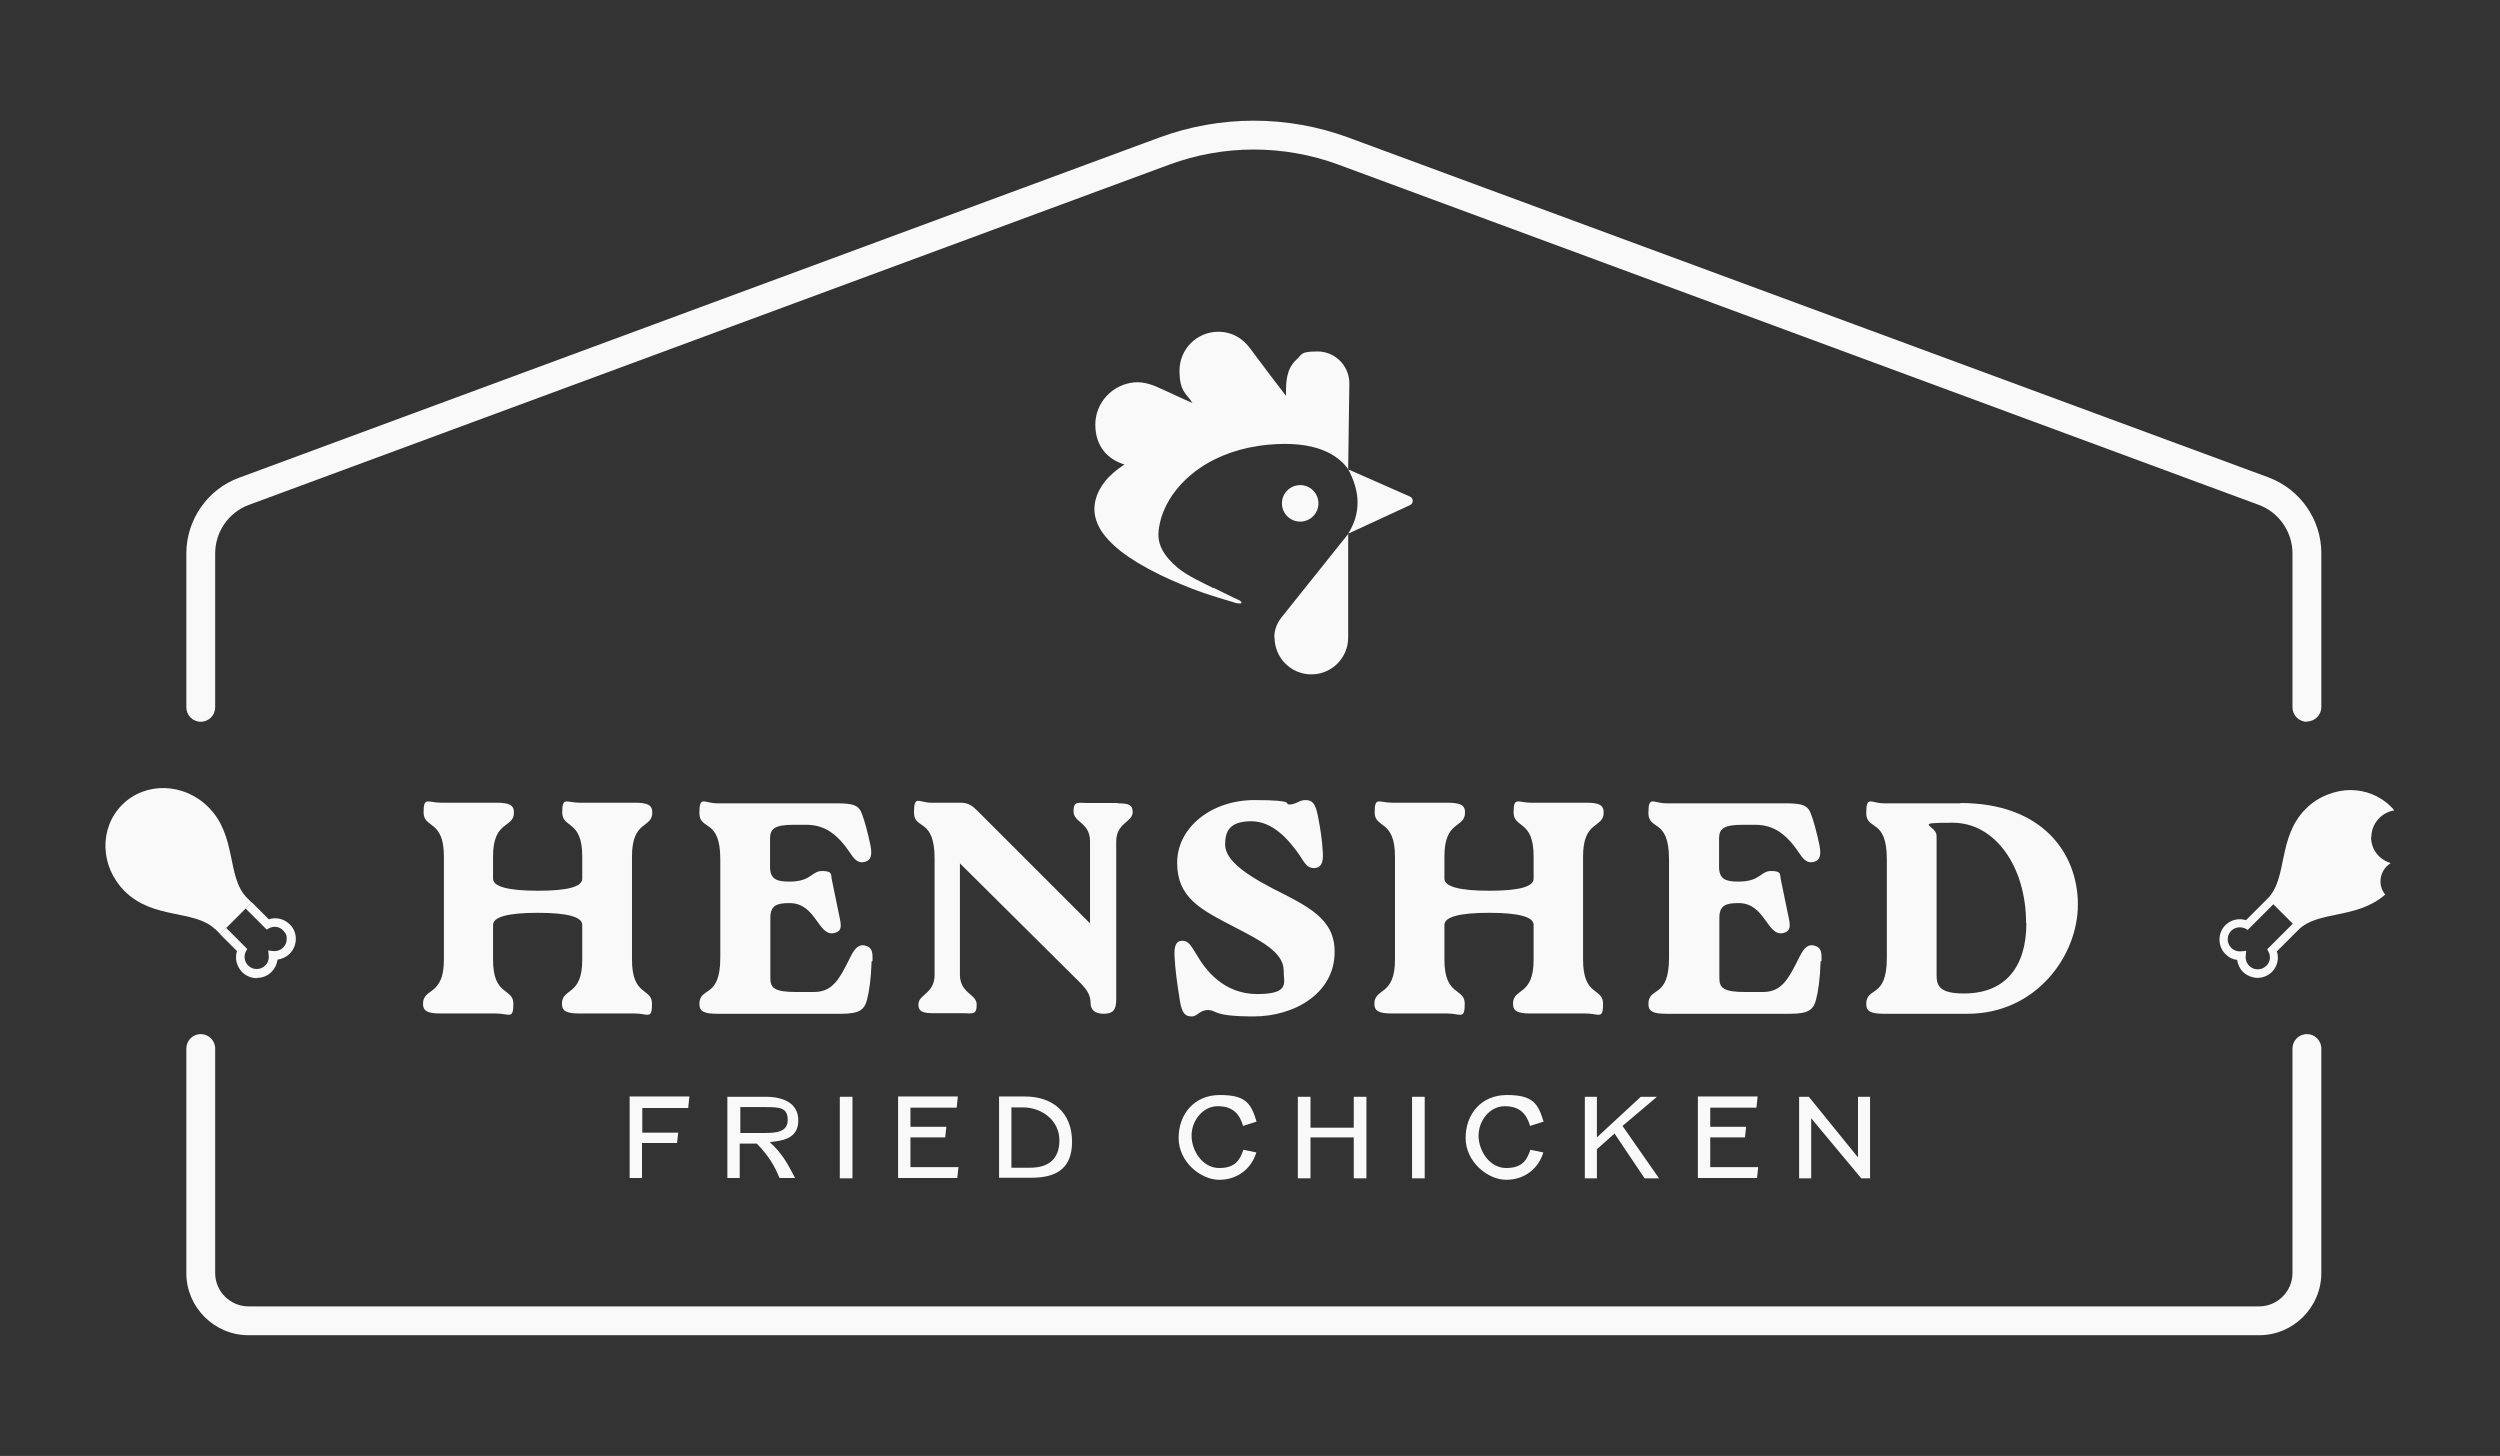 <?xml version="1.0" encoding="UTF-8"?>
<svg id="a" xmlns="http://www.w3.org/2000/svg" version="1.1" viewBox="0 0 849.3 494.6">
  <rect x="0" y="0" width="849.3" height="494.6" fill="#333333" stroke="none"/>
  <defs>
    <style>
      .cls-1 {
        fill: #f9f9f9;
        stroke-width: 0px;
      }
    </style>
  </defs>
  <path class="cls-1" d="M767.5,453.6H84.4c-11.6,0-21.1-9.5-21.1-21.1v-76.3c0-2.7,2.2-4.9,4.9-4.9s4.9,2.2,4.9,4.9v76.3c0,6.2,5.1,11.3,11.3,11.3h683.1c6.2,0,11.3-5.1,11.3-11.3v-76.3c0-2.7,2.2-4.9,4.9-4.9s4.9,2.2,4.9,4.9v76.3c0,11.6-9.5,21.1-21.1,21.1Z"/>
  <path class="cls-1" d="M783.7,245.2c-2.7,0-4.9-2.2-4.9-4.9v-52.3c0-7.3-4.6-14-11.5-16.5L454.6,55.9c-18.5-6.8-38.8-6.8-57.3,0L84.6,171.5c-6.9,2.5-11.5,9.2-11.5,16.5v52.3c0,2.7-2.2,4.9-4.9,4.9s-4.9-2.2-4.9-4.9v-52.3c0-11.4,7.2-21.8,17.9-25.7L393.9,46.7c20.7-7.6,43.4-7.6,64.1,0l312.7,115.5c10.7,4,17.9,14.3,17.9,25.7v52.3c0,2.7-2.2,4.9-4.9,4.9Z"/>
  <path class="cls-1" d="M805.6,284.4c0-4.6,3.4-8.4,7.8-9.1-.4-.5-.8-.9-1.2-1.3h0c-3.7-3.7-8.7-5.6-13.7-5.6s-11,2.1-15.2,6.4c-9.7,9.7-6,23.6-13,30.5l-7.3,7.3c-2.5-.8-5.2-.1-7,1.7-1.3,1.3-2,3.1-2,4.9s.7,3.6,2,4.9,2.5,1.8,4,2h0c.2,1.5.9,3,2,4.1s3.1,2,4.9,2,3.6-.7,4.9-2c1.9-1.9,2.5-4.6,1.7-7l7.3-7.3c6.7-6.7,19.8-3.5,29.5-12-1-1.2-1.6-2.8-1.6-4.5,0-2.6,1.4-4.9,3.5-6.2-3.9-1.1-6.7-4.6-6.7-8.8h0ZM770.2,322.5l.5.9c.8,1.6.5,3.5-.8,4.7-.8.8-1.8,1.2-2.9,1.2s-2.1-.4-2.9-1.2c-.9-.9-1.3-2.1-1.2-3.3l.2-1.8h0l-1.8.2c-1.2.1-2.4-.3-3.3-1.2-.8-.8-1.2-1.8-1.2-2.9s.4-2.1,1.2-2.9c1.2-1.2,3.1-1.5,4.7-.8l.9.5,8.7-8.7,3.3,3.3h0l3.3,3.3-8.7,8.7h0Z"/>
  <g id="b">
    <path id="c" class="cls-1" d="M73.1,315.6l1.7,1.7,10.7-10.7-1.6-1.6c-7-7-3.3-21-13.1-30.8-8.3-8.3-21.4-8.7-29.3-.8h0c-7.9,7.9-7.5,21,.8,29.3,9.8,9.8,23.6,6.2,30.7,12.9h0Z"/>
    <path id="d" class="cls-1" d="M87.3,332.2c1.9,0,3.7-.7,5-2.1,1.1-1.1,1.8-2.6,2-4.1h0c1.5-.2,3-.9,4.1-2,1.3-1.3,2.1-3.1,2.1-5s-.7-3.7-2.1-5c-1.9-1.9-4.6-2.5-7.1-1.7l-5.8-5.8-2.1,2.1,7.2,7.2.9-.5c1.6-.8,3.5-.5,4.7.8s1.2,1.8,1.2,2.9-.4,2.1-1.2,2.9c-.9.9-2.1,1.3-3.3,1.2l-1.8-.2h0l.2,1.8c.1,1.2-.3,2.5-1.2,3.3-.8.8-1.8,1.2-2.9,1.2s-2.1-.4-2.9-1.2c-1.2-1.2-1.6-3.1-.8-4.7l.5-.9-7.2-7.2-2.1,2.1,5.8,5.8c-.8,2.5-.1,5.2,1.7,7.1,1.3,1.3,3.1,2.1,5,2.1h0Z"/>
  </g>
  <path class="cls-1" d="M433,216.6h0c0,6.9,5.6,12.5,12.5,12.5s12.5-5.6,12.5-12.5v-35.2l-22.7,28.4c-1.5,1.9-2.4,4.3-2.4,6.8h0Z"/>
  <path class="cls-1" d="M412.2,199.8c-4.1-2.1-8.5-4-12.1-6.9-2.2-1.8-4.1-3.9-5.4-6.4-1.4-2.8-1.4-5.5-.7-8.6,1.2-5.8,4.6-11,8.8-15,5.9-5.6,13.4-9.1,21.3-10.8,2.1-.4,4.3-.8,6.5-1,16.5-1.6,24,3.5,27.4,8.3h0l.4-29.2c0-5.9-4.8-10.8-10.8-10.8s-5.2,1-7.2,2.8c-3.5,3.2-3.6,7.9-3.5,12.3-3.2-4.2-6.4-8.3-9.5-12.5-1.8-2.3-3.3-4.9-5.7-6.7-2.2-1.7-5-2.6-7.8-2.6-7.3,0-13.2,5.9-13.2,13.2s2.4,7.7,4.4,11h0c-3.3-1.4-6.6-3-9.9-4.5-3.2-1.5-6.3-2.8-9.9-2.5-7.4.7-13.2,6.9-13.2,14.3s4.1,11.8,9.9,13.6c-5.3,3.4-9.2,7.8-10.1,13.4-.6,4,1,7.8,3.5,10.9,3.1,3.8,7.2,6.7,11.3,9.2,4.7,2.8,9.7,5.2,14.8,7.3,4.5,1.9,9.2,3.5,13.9,4.9,1,.3,2,.6,3,.9.9.3,2,.7,2.9.6.1,0,.3,0,.4-.2s0-.3-.1-.4c-.3-.4-.8-.6-1.3-.8-.5-.2-1-.5-1.5-.7-2.2-1.1-4.3-2.1-6.5-3.2h0Z"/>
  <circle class="cls-1" cx="441.7" cy="171" r="6.2"/>
  <path class="cls-1" d="M458,159.4c4.1,7.6,4.4,14.9,0,21.9l21-9.7c1.3-.6,1.2-2.4,0-2.9l-21.1-9.3h0Z"/>
  <path class="cls-1" d="M214.7,326.1c0,12.5,6.8,9.4,6.8,14.9s-1.4,3.3-5.9,3.3h-18.8c-4.3,0-5.9-.8-5.9-3.3,0-5.5,6.9-2.5,6.9-14.9v-11.9c0-2.7-5-4.1-15.1-4.1s-15.2,1.4-15.2,4.1v11.9c0,12.5,6.9,9.4,6.9,14.9s-1.4,3.3-6,3.3h-18.7c-4.4,0-6-.8-6-3.3,0-5.5,7.1-2.5,7.1-14.9v-35.2c0-12.5-6.9-9.4-6.9-14.9s1.4-3.3,6-3.3h18.7c4.4,0,6,.8,6,3.3,0,5.5-7.1,2.5-7.1,14.9v7.6c0,2.7,5.1,4.1,15.3,4.1s15-1.4,15-4.1v-7.6c0-12.5-6.8-9.4-6.8-14.9s1.4-3.3,5.9-3.3h18.8c4.3,0,5.9.8,5.9,3.3,0,5.5-6.9,2.5-6.9,14.9v35.2Z"/>
  <path class="cls-1" d="M296.1,326.6c-.2,6-.8,10.2-1.6,13.2-.9,3.3-2.7,4.6-8.7,4.6h-42.2c-4.4,0-6-.8-6-3.3,0-6.1,7.1-1.6,7.1-15.7v-33.5c0-14.1-7.1-9.6-7.1-15.7s1.6-3.3,6-3.3h40.3c6,0,7.9.6,9,3.8,1,2.8,1.9,6.2,2.8,10.4.6,3.1.3,5-1.6,5.6-2,.7-3.5-.1-5.2-2.8-4.3-6.4-8.6-9.7-15-9.7h-4.4c-6.4,0-7.9,1.4-7.9,4.7v9.6c0,4.1,2.2,5,6.4,5h.2c7.5,0,7.4-3.6,11.1-3.6s2.9,1.3,3.3,3l2.7,13.1c.8,3.6.1,4.5-2,5-5.4,1.1-6.1-10.2-15-10.2h-.2c-4.2,0-6.4.8-6.4,5v20.5c0,3.3,1.4,4.7,8.7,4.7h6.3c6.2-.1,8.5-4.4,12.2-11.9,1.7-3.5,3.2-4.3,4.9-3.9,2.5.6,2.7,2.1,2.6,5.3h0Z"/>
  <path class="cls-1" d="M379.8,272.9c3.7,0,5,.6,5,3,0,3.4-5.6,3.6-5.6,10v53.7c0,3.6-1.2,4.8-4.3,4.8s-4.4-1.6-4.4-3.5c0-2.7-1-4.4-3.4-6.9l-41-40.7v37.9c.1,6.4,5.7,6.4,5.7,10.1s-1.5,2.9-4.8,2.9h-10c-3.8,0-5-.7-5-3,0-3.4,5.5-3.6,5.5-10v-39.5c0-14.1-7-9.6-7-15.7s1.6-3.3,5.9-3.3h10c2.6,0,4,1.1,5.8,2.9l38.1,38.1v-27.9c0-6.4-5.6-6.4-5.6-10.1s1.5-2.9,4.8-2.9h10.1,0Z"/>
  <path class="cls-1" d="M410.7,343.1c-3.4,0-3.7,2.2-5.9,2.2s-3.3-1.1-4-5.5c-.9-5.7-1.6-10.6-1.8-15.2-.1-3.2.5-5,2.6-5s2.8,1.3,4.9,4.7c3,5.2,9.2,13.4,20.6,13.4s8.9-4,9-8c0-6.3-8.2-10.3-16.6-14.7-11.6-6-19.6-10-19.6-21.9s11.5-21.3,26.3-21.3,9.7,1.5,11.9,1.5,3.2-1.5,5.4-1.5,3.3.9,4.2,5.3c.8,4,1.5,8.4,1.7,12.7.2,3.2-.6,5.1-3,5.1s-3-1.5-5.2-4.8c-3.5-4.9-8.8-11.1-16.1-11.1s-8.9,3.3-8.9,7.9,5.1,9.2,16.1,14.9c12.2,6.2,21.1,10.3,21.1,21.5.1,14-13.5,22-27.5,22s-12.6-2.1-15.1-2.1h0Z"/>
  <path class="cls-1" d="M537.8,326.1c0,12.5,6.8,9.4,6.8,14.9s-1.4,3.3-5.9,3.3h-18.8c-4.3,0-5.9-.8-5.9-3.3,0-5.5,7-2.5,7-14.9v-11.9c0-2.7-5-4.1-15.1-4.1s-15.2,1.4-15.2,4.1v11.9c0,12.5,6.9,9.4,6.9,14.9s-1.4,3.3-6,3.3h-18.7c-4.4,0-6-.8-6-3.3,0-5.5,7-2.5,7-14.9v-35.2c0-12.5-6.9-9.4-6.9-14.9s1.4-3.3,6-3.3h18.7c4.4,0,6,.8,6,3.3,0,5.5-7,2.5-7,14.9v7.6c0,2.7,5.1,4.1,15.3,4.1s15-1.4,15-4.1v-7.6c0-12.5-6.8-9.4-6.8-14.9s1.4-3.3,5.9-3.3h18.8c4.3,0,5.9.8,5.9,3.3,0,5.5-7,2.5-7,14.9v35.2Z"/>
  <path class="cls-1" d="M618.5,326.6c-.2,6-.8,10.2-1.6,13.2-.9,3.3-2.7,4.6-8.7,4.6h-42.2c-4.4,0-6-.8-6-3.3,0-6.1,7-1.6,7-15.7v-33.5c0-14.1-7-9.6-7-15.7s1.6-3.3,6-3.3h40.3c6,0,7.9.6,9,3.8,1,2.8,1.9,6.2,2.8,10.4.6,3.1.3,5-1.6,5.6-2,.7-3.5-.1-5.2-2.8-4.3-6.4-8.6-9.7-15-9.7h-4.4c-6.4,0-7.9,1.4-7.9,4.7v9.6c0,4.1,2.2,5,6.4,5h.2c7.5,0,7.4-3.6,11.1-3.6s2.9,1.3,3.3,3l2.7,13.1c.8,3.6,0,4.5-2,5-5.4,1.1-6.1-10.2-15-10.2h-.2c-4.2,0-6.4.8-6.4,5v20.5c0,3.3,1.4,4.7,8.7,4.7h6.3c6.2-.1,8.5-4.4,12.2-11.9,1.7-3.5,3.2-4.3,4.9-3.9,2.5.6,2.7,2.1,2.6,5.3h0Z"/>
  <path class="cls-1" d="M666,272.8c27.9,0,39.9,17.1,39.9,34.5s-14.2,37.1-37.5,37.1h-28.4c-4.4,0-6-.8-6-3.3,0-6.1,7-1.6,7-15.7v-33.5c0-14.1-7-9.6-7-15.7s1.6-3.3,6-3.3h26.1ZM688.3,313.6c0-19.3-10.6-34.1-24.9-34.1s-5.5.7-5.5,4.5v47.2c0,3.8,1.1,6.3,9.3,6.3,14.2,0,21.2-9.2,21.2-23.9h0Z"/>
  <path class="cls-1" d="M233.9,376.4h-15.7v8.4h12.2l-.4,3.5h-11.9v11.9h-4.2v-27.7h20.3l-.4,3.8h0Z"/>
  <path class="cls-1" d="M247.2,372.6h13c6.1,0,11,2.3,11,8s-4.3,6.9-9.7,7.4c4.3,3.9,6.1,7.4,8.6,12.2h-5.3c-1.6-4.1-3.8-7.7-7.7-11.7h-5.8v11.7h-4.2v-27.7h0ZM251.5,376.1v8.8h8.1c3.8,0,8-.2,8-4.4s-2.6-4.4-7.6-4.4h-8.5,0Z"/>
  <path class="cls-1" d="M289.6,372.6v27.7h-4.3v-27.7h4.3Z"/>
  <path class="cls-1" d="M325.2,400.2h-20.1v-27.7h20.3l-.4,3.8h-15.7v6.5h12.2l-.4,3.6h-11.8v10.1h16.3l-.4,3.7h0Z"/>
  <path class="cls-1" d="M339.4,400.2v-27.7h8.8c9.6,0,16,5.6,16,15.4s-6.3,12.2-13.8,12.2h-11ZM343.6,396.7h6.3c5.8,0,10-2.5,10-9.3s-6-11.2-12.4-11.2h-3.9v20.5h0Z"/>
  <path class="cls-1" d="M427,381l-4.7,1.5c-1.2-4.1-3.5-6.7-8.6-6.7s-8.9,4.9-8.9,10,3.7,11,9.4,11,7.1-3,8.2-6.2l4.4.9c-1.6,5.4-6.3,9.3-12.6,9.3s-13.8-6.1-13.8-14.2,5.3-14.6,14-14.6,10.6,2.7,12.5,9.1h0Z"/>
  <path class="cls-1" d="M464.2,372.6v27.7h-4.3v-13.9h-14.7v13.9h-4.3v-27.7h4.3v10.5h14.7v-10.5h4.3Z"/>
  <path class="cls-1" d="M484,372.6v27.7h-4.3v-27.7h4.3Z"/>
  <path class="cls-1" d="M524.5,381l-4.7,1.5c-1.2-4.1-3.5-6.7-8.6-6.7s-8.9,4.9-8.9,10,3.7,11,9.4,11,7.1-3,8.2-6.2l4.4.9c-1.6,5.4-6.3,9.3-12.6,9.3s-13.8-6.1-13.8-14.2,5.3-14.6,14-14.6,10.6,2.7,12.5,9.1h0Z"/>
  <path class="cls-1" d="M542.5,372.6v13.8l14.9-13.8h5.5l-11.7,9.9,12.4,17.8h-4.9l-10.2-15.2-6,5.3v9.9h-4.1v-27.7h4.1Z"/>
  <path class="cls-1" d="M597,400.2h-20.2v-27.7h20.3l-.4,3.8h-15.7v6.5h12.2l-.4,3.6h-11.8v10.1h16.3l-.4,3.7h0Z"/>
  <path class="cls-1" d="M635.3,372.6v27.7h-3l-17-20.4v20.4h-4.1v-27.7h3.3l16.7,20.6v-20.6h4.2Z"/>
</svg>